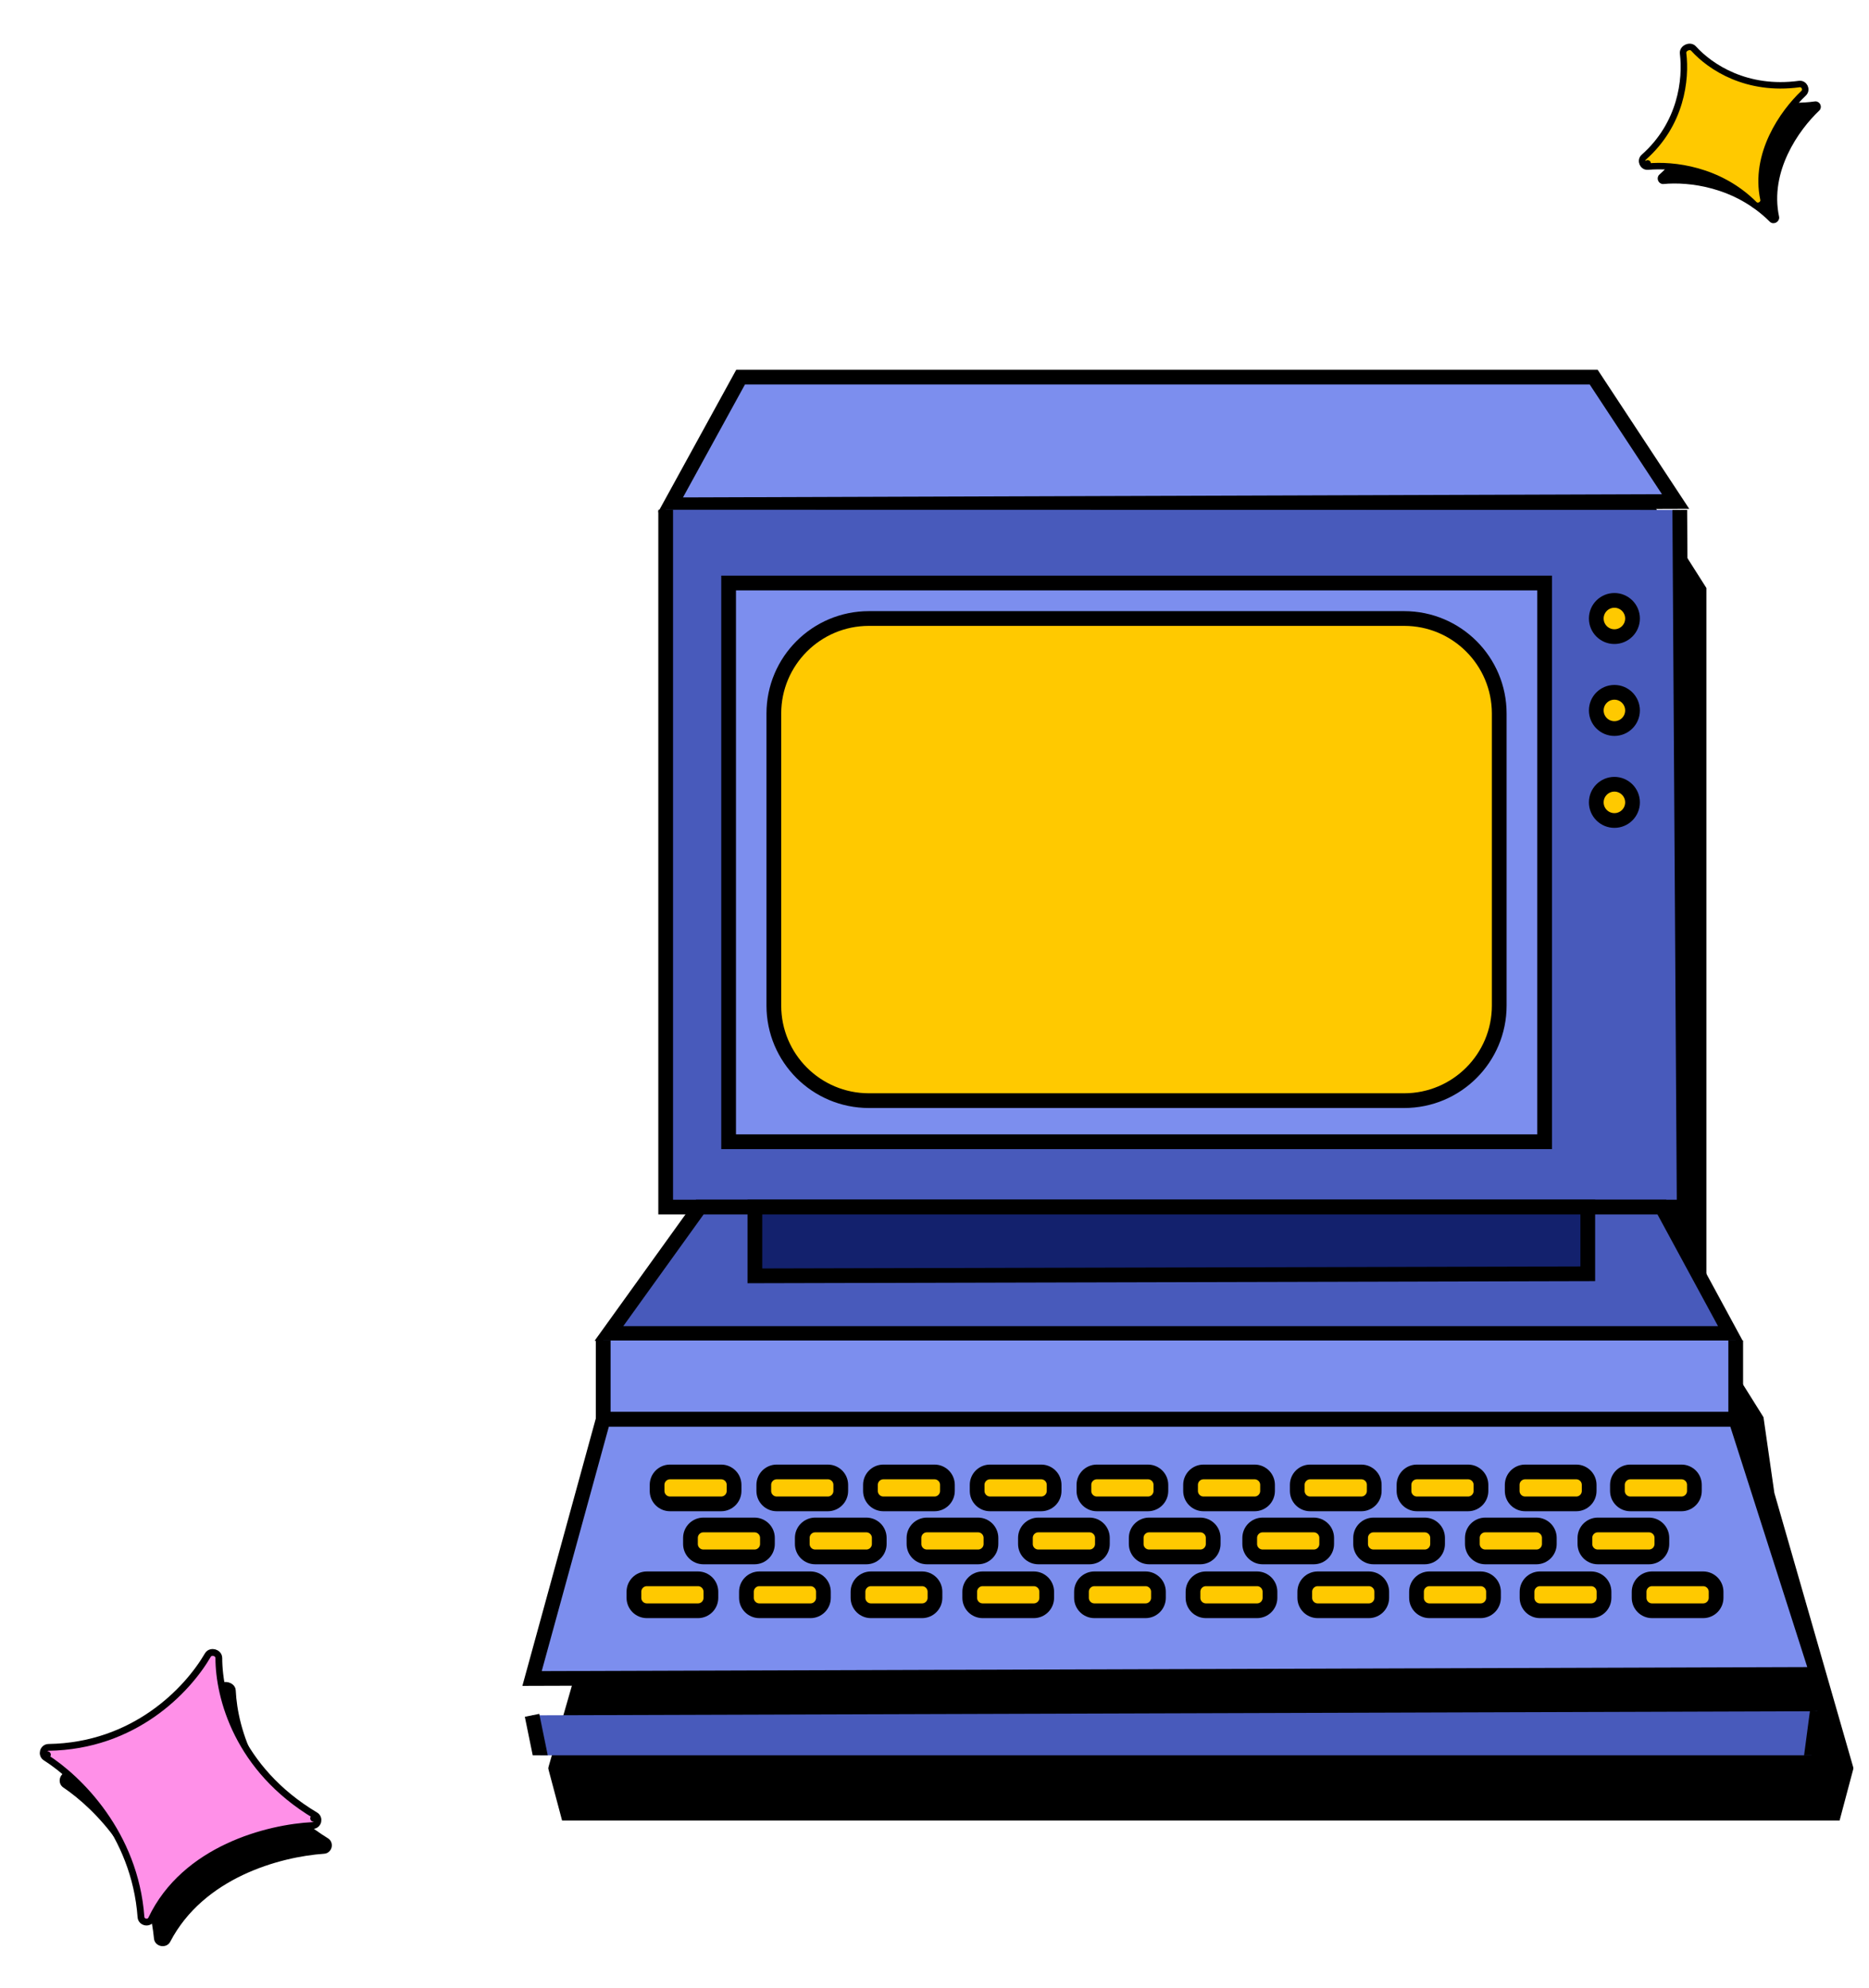 <svg width="551" height="586" viewBox="0 0 551 586" fill="none" xmlns="http://www.w3.org/2000/svg">
<g clip-path="url(#clip0_0_1)" filter="url(#filter0_d_0_1)">
<g filter="url(#filter1_d_0_1)">
<path d="M546.43 512.566L541.164 532.37H166.877L161.6 512.566L184.944 431.415L188.137 409.092L208.538 376.497L204.966 373.12V164.652L228.907 126.943L361.198 127.888L479.123 126.943L503.064 164.652V373.12L499.492 376.497L519.894 409.092L523.097 431.415L546.43 512.566Z" fill="black"/>
</g>
</g>
<g clip-path="url(#clip1_0_1)">
<path d="M469.834 111.172L493.979 147.842L197.676 148.816L218.338 111.172H469.834Z" fill="#7C8EEE" stroke="black" stroke-width="4.343" stroke-miterlimit="10"/>
<path d="M495.214 150.322L496.517 355.837H196.247V150.268" fill="#485ABB"/>
<path d="M495.214 150.322L496.517 355.837H196.247V150.268" stroke="black" stroke-width="4.343" stroke-miterlimit="10"/>
<path d="M455.377 171.864H214.803V336.575H455.377V171.864Z" fill="#7C8EEE" stroke="black" stroke-width="4.343" stroke-miterlimit="10"/>
<path d="M413.966 182.331H256.16C240.683 182.331 228.136 194.877 228.136 210.354V296.434C228.136 311.911 240.683 324.458 256.16 324.458H413.966C429.443 324.458 441.99 311.911 441.99 296.434V210.354C441.99 194.877 429.443 182.331 413.966 182.331Z" fill="#FFC900" stroke="black" stroke-width="4.343" stroke-miterlimit="10"/>
<path d="M475.942 187.673C478.892 187.673 481.284 185.281 481.284 182.331C481.284 179.38 478.892 176.989 475.942 176.989C472.992 176.989 470.6 179.38 470.6 182.331C470.6 185.281 472.992 187.673 475.942 187.673Z" fill="#FFC900" stroke="black" stroke-width="4.343" stroke-miterlimit="10"/>
<path d="M475.942 214.774C478.892 214.774 481.284 212.382 481.284 209.432C481.284 206.481 478.892 204.09 475.942 204.09C472.992 204.09 470.6 206.481 470.6 209.432C470.6 212.382 472.992 214.774 475.942 214.774Z" fill="#FFC900" stroke="black" stroke-width="4.343" stroke-miterlimit="10"/>
<path d="M475.942 241.874C478.892 241.874 481.284 239.483 481.284 236.532C481.284 233.582 478.892 231.19 475.942 231.19C472.992 231.19 470.6 233.582 470.6 236.532C470.6 239.483 472.992 241.874 475.942 241.874Z" fill="#FFC900" stroke="black" stroke-width="4.343" stroke-miterlimit="10"/>
<path d="M206.312 355.837L179.516 393.101H510.133L489.937 355.837H206.312Z" fill="#485ABB" stroke="black" stroke-width="4.343" stroke-miterlimit="10"/>
<path d="M222.545 355.837V376.108L468.092 375.5V355.837H222.545Z" fill="#13216D" stroke="black" stroke-width="4.343" stroke-miterlimit="10"/>
<path d="M177.833 395.163V418.41H511.707V395.163" fill="#7C8EEE"/>
<path d="M177.833 395.163V418.41H511.707V395.163" stroke="black" stroke-width="4.343" stroke-miterlimit="10"/>
<path d="M177.833 418.41L156.855 494.805L535.768 493.599L511.707 418.41H177.833Z" fill="#7C8EEE" stroke="black" stroke-width="4.343" stroke-miterlimit="10"/>
<g filter="url(#filter2_d_0_1)">
<path d="M156.855 494.805L161.047 515.293H532.901L535.768 493.599" fill="#485ABB"/>
<path d="M156.855 494.805L161.047 515.293H532.901L535.768 493.599" stroke="black" stroke-width="4.343" stroke-miterlimit="10"/>
</g>
<path d="M212.599 433.915H197.529C195.424 433.915 193.718 435.621 193.718 437.726V439.517C193.718 441.622 195.424 443.328 197.529 443.328H212.599C214.704 443.328 216.41 441.622 216.41 439.517V437.726C216.41 435.621 214.704 433.915 212.599 433.915Z" fill="#FFC900" stroke="black" stroke-width="4.343" stroke-miterlimit="10"/>
<path d="M244.054 433.915H228.983C226.878 433.915 225.172 435.621 225.172 437.726V439.517C225.172 441.622 226.878 443.328 228.983 443.328H244.054C246.158 443.328 247.865 441.622 247.865 439.517V437.726C247.865 435.621 246.158 433.915 244.054 433.915Z" fill="#FFC900" stroke="black" stroke-width="4.343" stroke-miterlimit="10"/>
<path d="M275.498 433.915H260.427C258.322 433.915 256.616 435.621 256.616 437.726V439.517C256.616 441.622 258.322 443.328 260.427 443.328H275.498C277.603 443.328 279.309 441.622 279.309 439.517V437.726C279.309 435.621 277.603 433.915 275.498 433.915Z" fill="#FFC900" stroke="black" stroke-width="4.343" stroke-miterlimit="10"/>
<path d="M306.953 433.915H291.882C289.777 433.915 288.071 435.621 288.071 437.726V439.517C288.071 441.622 289.777 443.328 291.882 443.328H306.953C309.057 443.328 310.764 441.622 310.764 439.517V437.726C310.764 435.621 309.057 433.915 306.953 433.915Z" fill="#FFC900" stroke="black" stroke-width="4.343" stroke-miterlimit="10"/>
<path d="M338.429 433.915H323.358C321.254 433.915 319.547 435.621 319.547 437.726V439.517C319.547 441.622 321.254 443.328 323.358 443.328H338.429C340.534 443.328 342.24 441.622 342.24 439.517V437.726C342.24 435.621 340.534 433.915 338.429 433.915Z" fill="#FFC900" stroke="black" stroke-width="4.343" stroke-miterlimit="10"/>
<path d="M369.873 433.915H354.802C352.697 433.915 350.991 435.621 350.991 437.726V439.517C350.991 441.622 352.697 443.328 354.802 443.328H369.873C371.978 443.328 373.684 441.622 373.684 439.517V437.726C373.684 435.621 371.978 433.915 369.873 433.915Z" fill="#FFC900" stroke="black" stroke-width="4.343" stroke-miterlimit="10"/>
<path d="M401.328 433.915H386.257C384.152 433.915 382.446 435.621 382.446 437.726V439.517C382.446 441.622 384.152 443.328 386.257 443.328H401.328C403.432 443.328 405.139 441.622 405.139 439.517V437.726C405.139 435.621 403.432 433.915 401.328 433.915Z" fill="#FFC900" stroke="black" stroke-width="4.343" stroke-miterlimit="10"/>
<path d="M432.793 433.915H417.723C415.618 433.915 413.912 435.621 413.912 437.726V439.517C413.912 441.622 415.618 443.328 417.723 443.328H432.793C434.898 443.328 436.604 441.622 436.604 439.517V437.726C436.604 435.621 434.898 433.915 432.793 433.915Z" fill="#FFC900" stroke="black" stroke-width="4.343" stroke-miterlimit="10"/>
<path d="M464.693 433.915H449.623C447.518 433.915 445.812 435.621 445.812 437.726V439.517C445.812 441.622 447.518 443.328 449.623 443.328H464.693C466.798 443.328 468.504 441.622 468.504 439.517V437.726C468.504 435.621 466.798 433.915 464.693 433.915Z" fill="#FFC900" stroke="black" stroke-width="4.343" stroke-miterlimit="10"/>
<path d="M495.714 433.915H480.643C478.538 433.915 476.832 435.621 476.832 437.726V439.517C476.832 441.622 478.538 443.328 480.643 443.328H495.714C497.818 443.328 499.525 441.622 499.525 439.517V437.726C499.525 435.621 497.818 433.915 495.714 433.915Z" fill="#FFC900" stroke="black" stroke-width="4.343" stroke-miterlimit="10"/>
<path d="M486.126 449.55H471.056C468.951 449.55 467.245 451.256 467.245 453.361V455.152C467.245 457.257 468.951 458.963 471.056 458.963H486.126C488.231 458.963 489.937 457.257 489.937 455.152V453.361C489.937 451.256 488.231 449.55 486.126 449.55Z" fill="#FFC900" stroke="black" stroke-width="4.343" stroke-miterlimit="10"/>
<path d="M452.945 449.55H437.875C435.77 449.55 434.064 451.256 434.064 453.361V455.152C434.064 457.257 435.77 458.963 437.875 458.963H452.945C455.05 458.963 456.756 457.257 456.756 455.152V453.361C456.756 451.256 455.05 449.55 452.945 449.55Z" fill="#FFC900" stroke="black" stroke-width="4.343" stroke-miterlimit="10"/>
<path d="M420.003 449.55H404.932C402.828 449.55 401.121 451.256 401.121 453.361V455.152C401.121 457.257 402.828 458.963 404.932 458.963H420.003C422.108 458.963 423.814 457.257 423.814 455.152V453.361C423.814 451.256 422.108 449.55 420.003 449.55Z" fill="#FFC900" stroke="black" stroke-width="4.343" stroke-miterlimit="10"/>
<path d="M387.31 449.55H372.24C370.135 449.55 368.429 451.256 368.429 453.361V455.152C368.429 457.257 370.135 458.963 372.24 458.963H387.31C389.415 458.963 391.121 457.257 391.121 455.152V453.361C391.121 451.256 389.415 449.55 387.31 449.55Z" fill="#FFC900" stroke="black" stroke-width="4.343" stroke-miterlimit="10"/>
<path d="M353.847 449.55H338.776C336.672 449.55 334.965 451.256 334.965 453.361V455.152C334.965 457.257 336.672 458.963 338.776 458.963H353.847C355.952 458.963 357.658 457.257 357.658 455.152V453.361C357.658 451.256 355.952 449.55 353.847 449.55Z" fill="#FFC900" stroke="black" stroke-width="4.343" stroke-miterlimit="10"/>
<path d="M321.187 449.55H306.116C304.012 449.55 302.305 451.256 302.305 453.361V455.152C302.305 457.257 304.012 458.963 306.116 458.963H321.187C323.292 458.963 324.998 457.257 324.998 455.152V453.361C324.998 451.256 323.292 449.55 321.187 449.55Z" fill="#FFC900" stroke="black" stroke-width="4.343" stroke-miterlimit="10"/>
<path d="M288.331 449.55H273.261C271.156 449.55 269.45 451.256 269.45 453.361V455.152C269.45 457.257 271.156 458.963 273.261 458.963H288.331C290.436 458.963 292.143 457.257 292.143 455.152V453.361C292.143 451.256 290.436 449.55 288.331 449.55Z" fill="#FFC900" stroke="black" stroke-width="4.343" stroke-miterlimit="10"/>
<path d="M255.4 449.55H240.33C238.225 449.55 236.519 451.256 236.519 453.361V455.152C236.519 457.257 238.225 458.963 240.33 458.963H255.4C257.505 458.963 259.211 457.257 259.211 455.152V453.361C259.211 451.256 257.505 449.55 255.4 449.55Z" fill="#FFC900" stroke="black" stroke-width="4.343" stroke-miterlimit="10"/>
<path d="M222.436 449.55H207.366C205.261 449.55 203.555 451.256 203.555 453.361V455.152C203.555 457.257 205.261 458.963 207.366 458.963H222.436C224.541 458.963 226.247 457.257 226.247 455.152V453.361C226.247 451.256 224.541 449.55 222.436 449.55Z" fill="#FFC900" stroke="black" stroke-width="4.343" stroke-miterlimit="10"/>
<path d="M205.769 465.424H190.699C188.594 465.424 186.888 467.13 186.888 469.235V471.026C186.888 473.131 188.594 474.837 190.699 474.837H205.769C207.874 474.837 209.581 473.131 209.581 471.026V469.235C209.581 467.13 207.874 465.424 205.769 465.424Z" fill="#FFC900" stroke="black" stroke-width="4.343" stroke-miterlimit="10"/>
<path d="M238.94 465.424H223.869C221.765 465.424 220.058 467.13 220.058 469.235V471.026C220.058 473.131 221.765 474.837 223.869 474.837H238.94C241.045 474.837 242.751 473.131 242.751 471.026V469.235C242.751 467.13 241.045 465.424 238.94 465.424Z" fill="#FFC900" stroke="black" stroke-width="4.343" stroke-miterlimit="10"/>
<path d="M271.828 465.424H256.757C254.653 465.424 252.946 467.13 252.946 469.235V471.026C252.946 473.131 254.653 474.837 256.757 474.837H271.828C273.933 474.837 275.639 473.131 275.639 471.026V469.235C275.639 467.13 273.933 465.424 271.828 465.424Z" fill="#FFC900" stroke="black" stroke-width="4.343" stroke-miterlimit="10"/>
<path d="M304.77 465.424H289.699C287.595 465.424 285.888 467.13 285.888 469.235V471.026C285.888 473.131 287.595 474.837 289.699 474.837H304.77C306.875 474.837 308.581 473.131 308.581 471.026V469.235C308.581 467.13 306.875 465.424 304.77 465.424Z" fill="#FFC900" stroke="black" stroke-width="4.343" stroke-miterlimit="10"/>
<path d="M337.712 465.424H322.642C320.537 465.424 318.831 467.13 318.831 469.235V471.026C318.831 473.131 320.537 474.837 322.642 474.837H337.712C339.817 474.837 341.523 473.131 341.523 471.026V469.235C341.523 467.13 339.817 465.424 337.712 465.424Z" fill="#FFC900" stroke="black" stroke-width="4.343" stroke-miterlimit="10"/>
<path d="M370.59 465.424H355.519C353.414 465.424 351.708 467.13 351.708 469.235V471.026C351.708 473.131 353.414 474.837 355.519 474.837H370.59C372.694 474.837 374.401 473.131 374.401 471.026V469.235C374.401 467.13 372.694 465.424 370.59 465.424Z" fill="#FFC900" stroke="black" stroke-width="4.343" stroke-miterlimit="10"/>
<path d="M403.543 465.424H388.472C386.367 465.424 384.661 467.13 384.661 469.235V471.026C384.661 473.131 386.367 474.837 388.472 474.837H403.543C405.647 474.837 407.354 473.131 407.354 471.026V469.235C407.354 467.13 405.647 465.424 403.543 465.424Z" fill="#FFC900" stroke="black" stroke-width="4.343" stroke-miterlimit="10"/>
<path d="M436.485 465.424H421.414C419.31 465.424 417.603 467.13 417.603 469.235V471.026C417.603 473.131 419.31 474.837 421.414 474.837H436.485C438.59 474.837 440.296 473.131 440.296 471.026V469.235C440.296 467.13 438.59 465.424 436.485 465.424Z" fill="#FFC900" stroke="black" stroke-width="4.343" stroke-miterlimit="10"/>
<path d="M469.069 465.424H453.998C451.894 465.424 450.187 467.13 450.187 469.235V471.026C450.187 473.131 451.894 474.837 453.998 474.837H469.069C471.174 474.837 472.88 473.131 472.88 471.026V469.235C472.88 467.13 471.174 465.424 469.069 465.424Z" fill="#FFC900" stroke="black" stroke-width="4.343" stroke-miterlimit="10"/>
<path d="M502.109 465.424H487.038C484.934 465.424 483.227 467.13 483.227 469.235V471.026C483.227 473.131 484.934 474.837 487.038 474.837H502.109C504.214 474.837 505.92 473.131 505.92 471.026V469.235C505.92 467.13 504.214 465.424 502.109 465.424Z" fill="#FFC900" stroke="black" stroke-width="4.343" stroke-miterlimit="10"/>
</g>
<path d="M490.381 53.77C497.849 53.052 511.616 54.569 522.091 65.021C522.499 65.428 523.061 65.367 523.426 65.165C523.79 64.963 524.139 64.521 524.02 63.962C521.144 50.424 529.848 38.085 536.003 32.25C536.392 31.882 536.39 31.361 536.211 30.993C536.033 30.626 535.627 30.303 535.099 30.374C519.415 32.505 508.568 25.329 503.524 19.767C503.106 19.305 502.459 19.401 502.073 19.576C501.688 19.75 501.189 20.174 501.264 20.795C502.211 28.58 500.745 41.867 489.527 51.815C489.118 52.178 489.114 52.712 489.278 53.088C489.442 53.463 489.837 53.823 490.381 53.77Z" fill="black" stroke="black" stroke-width="0.954" stroke-linejoin="round"/>
<path d="M485.829 49.117C493.208 48.408 506.815 49.912 517.157 60.231C517.762 60.835 518.574 60.723 519.059 60.454C519.543 60.186 520.065 59.563 519.889 58.736C517.066 45.446 525.617 33.267 531.734 27.468C532.306 26.926 532.29 26.168 532.043 25.658C531.796 25.148 531.214 24.669 530.438 24.774C514.942 26.879 504.242 19.791 499.28 14.319C498.651 13.625 497.734 13.807 497.279 14.014C496.825 14.22 496.08 14.791 496.193 15.725C497.128 23.41 495.678 36.519 484.614 46.331C484.009 46.866 484.021 47.641 484.244 48.151C484.467 48.661 485.027 49.194 485.829 49.117L485.737 48.168L485.829 49.117Z" fill="#FFC900" stroke="black" stroke-width="1.907" stroke-linejoin="round"/>
<path d="M19.062 526.305C28.789 532.868 43.895 548.394 46.139 571.429C46.226 572.326 46.966 572.811 47.606 572.93C48.247 573.049 49.107 572.863 49.52 572.07C59.517 552.871 82.296 546.638 95.53 545.72C96.365 545.662 96.88 545.032 97.031 544.411C97.182 543.79 97.013 542.996 96.305 542.557C75.257 529.525 69.304 510.075 68.752 498.344C68.706 497.371 67.83 496.842 67.191 496.67C66.553 496.498 65.527 496.513 65.001 497.337C58.399 507.673 43.412 522.25 19.977 523.097C19.123 523.127 18.586 523.769 18.411 524.385C18.236 525.001 18.354 525.828 19.062 526.305Z" fill="black" stroke="black" stroke-width="1.492" stroke-linejoin="round"/>
<path d="M92.976 535.177L92.466 536.033L92.976 535.177C70.072 521.52 64.52 500.32 64.515 488.78C64.514 487.831 63.735 487.338 63.213 487.193C62.692 487.049 61.763 487.071 61.28 487.899C55.176 498.373 39.538 514.725 14.297 515.112C13.472 515.125 12.954 515.726 12.793 516.293C12.632 516.86 12.758 517.645 13.456 518.088L13.979 517.264L13.456 518.088C23.254 524.31 39.775 540.57 41.562 565.14C41.625 566.01 42.315 566.48 42.898 566.585C43.48 566.691 44.285 566.494 44.656 565.715C49.577 555.384 58.138 548.651 67.173 544.413C76.215 540.172 85.671 538.46 92.249 538.144C93.064 538.105 93.564 537.5 93.701 536.918C93.836 536.339 93.662 535.586 92.976 535.177Z" fill="#FF90E8" stroke="black" stroke-width="2" stroke-linejoin="round"/>
<defs>
<filter id="filter0_d_0_1" x="157.257" y="126.943" width="393.516" height="414.113" filterUnits="userSpaceOnUse" color-interpolation-filters="sRGB">
<feFlood flood-opacity="0" result="BackgroundImageFix"/>
<feColorMatrix in="SourceAlpha" type="matrix" values="0 0 0 0 0 0 0 0 0 0 0 0 0 0 0 0 0 0 127 0" result="hardAlpha"/>
<feOffset dy="4.343"/>
<feGaussianBlur stdDeviation="2.172"/>
<feComposite in2="hardAlpha" operator="out"/>
<feColorMatrix type="matrix" values="0 0 0 0 0 0 0 0 0 0 0 0 0 0 0 0 0 0 0.25 0"/>
<feBlend mode="normal" in2="BackgroundImageFix" result="effect1_dropShadow_0_1"/>
<feBlend mode="normal" in="SourceGraphic" in2="effect1_dropShadow_0_1" result="shape"/>
</filter>
<filter id="filter1_d_0_1" x="157.257" y="126.943" width="393.516" height="414.113" filterUnits="userSpaceOnUse" color-interpolation-filters="sRGB">
<feFlood flood-opacity="0" result="BackgroundImageFix"/>
<feColorMatrix in="SourceAlpha" type="matrix" values="0 0 0 0 0 0 0 0 0 0 0 0 0 0 0 0 0 0 127 0" result="hardAlpha"/>
<feOffset dy="4.343"/>
<feGaussianBlur stdDeviation="2.172"/>
<feComposite in2="hardAlpha" operator="out"/>
<feColorMatrix type="matrix" values="0 0 0 0 0 0 0 0 0 0 0 0 0 0 0 0 0 0 0.25 0"/>
<feBlend mode="normal" in2="BackgroundImageFix" result="effect1_dropShadow_0_1"/>
<feBlend mode="normal" in="SourceGraphic" in2="effect1_dropShadow_0_1" result="shape"/>
</filter>
<filter id="filter2_d_0_1" x="154.728" y="493.315" width="383.192" height="35.007" filterUnits="userSpaceOnUse" color-interpolation-filters="sRGB">
<feFlood flood-opacity="0" result="BackgroundImageFix"/>
<feColorMatrix in="SourceAlpha" type="matrix" values="0 0 0 0 0 0 0 0 0 0 0 0 0 0 0 0 0 0 127 0" result="hardAlpha"/>
<feOffset dy="10.858"/>
<feComposite in2="hardAlpha" operator="out"/>
<feColorMatrix type="matrix" values="0 0 0 0 0 0 0 0 0 0 0 0 0 0 0 0 0 0 0.25 0"/>
<feBlend mode="normal" in2="BackgroundImageFix" result="effect1_dropShadow_0_1"/>
<feBlend mode="normal" in="SourceGraphic" in2="effect1_dropShadow_0_1" result="shape"/>
</filter>
<clipPath id="clip0_0_1">
<rect width="384.83" height="405.427" fill="white" transform="translate(161.6 126.943)"/>
</clipPath>
<clipPath id="clip1_0_1">
<rect width="384.732" height="410.465" fill="white" transform="translate(154 107)"/>
</clipPath>
</defs>
</svg>
